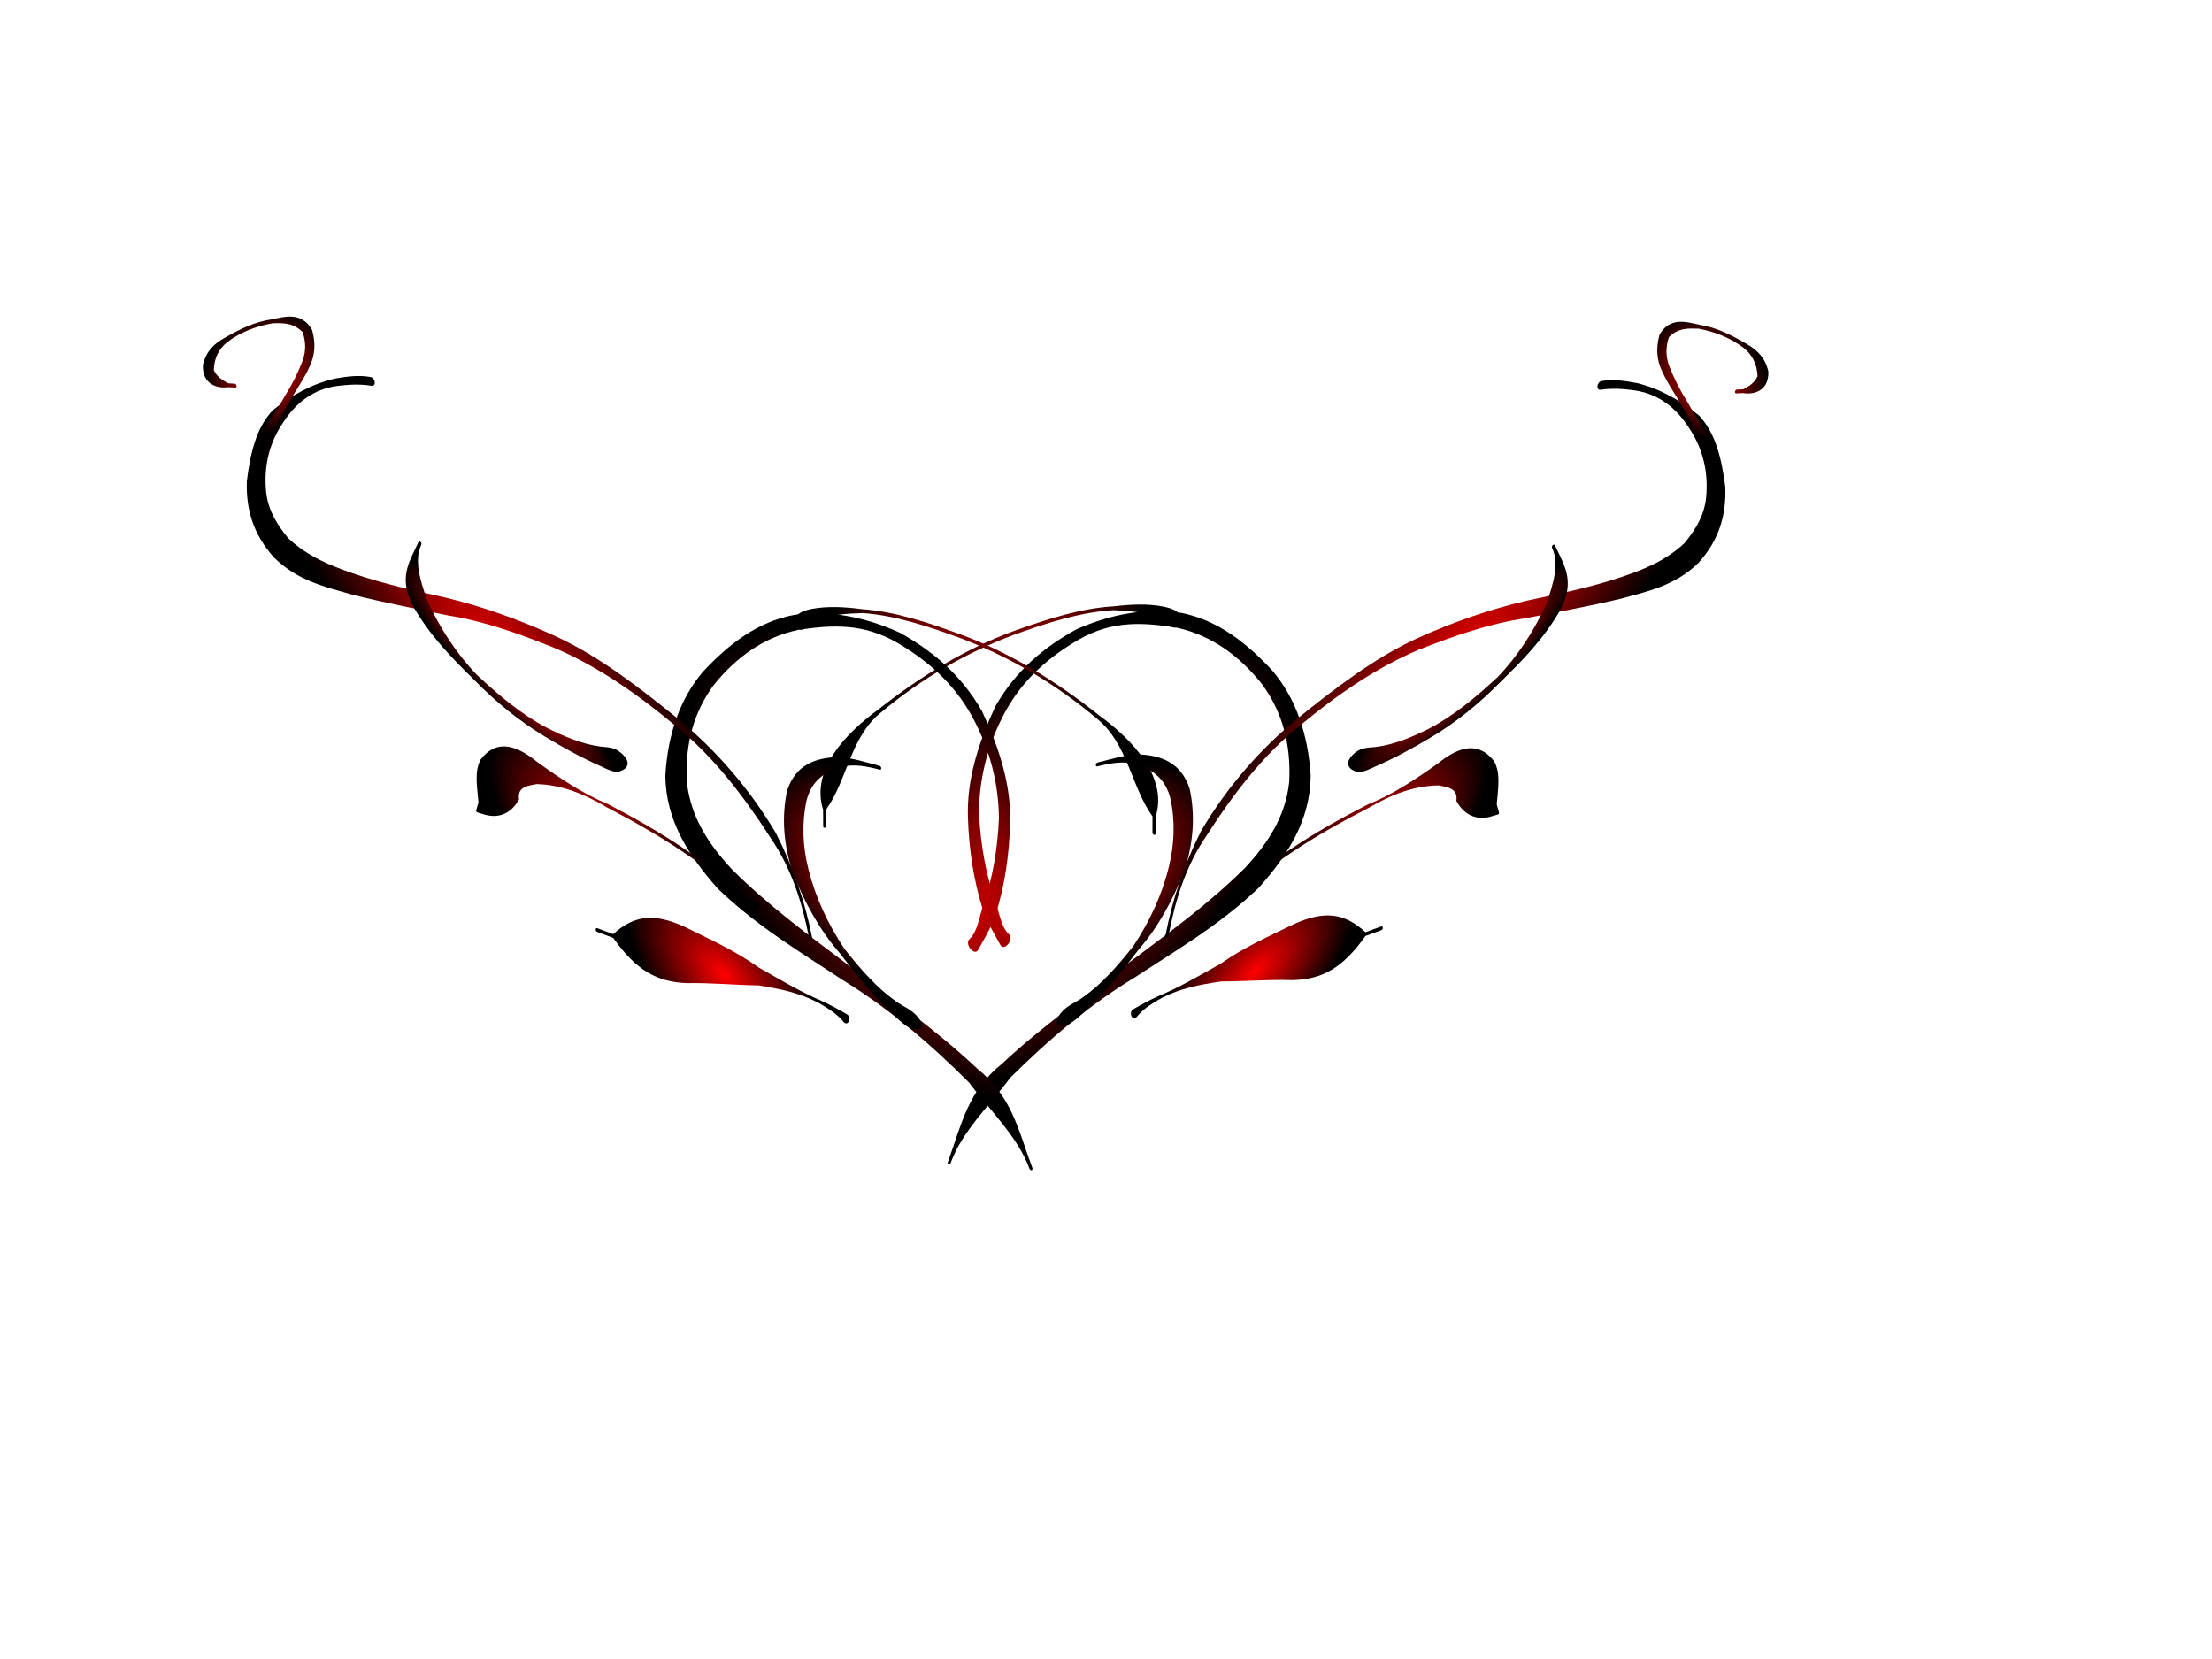 <?xml version="1.0"?><svg width="640" height="480" xmlns="http://www.w3.org/2000/svg">
 <title>vine heart3</title>
 <defs>
  <radialGradient r="0.5" cy="0.5" cx="0.5" id="svg_5">
   <stop stop-color="#ff0000" offset="0"/>
   <stop stop-color="#000000" offset="1"/>
  </radialGradient>
 </defs>
 <g>
  <title>Layer 1</title>
  <g transform="rotate(-133.968 286.813,130.403) " id="svg_1">
   <path fill="url(#svg_5)" fill-rule="nonzero" stroke-width="1px" id="path2318" d="m182.059,33.019c3.612,1.002 7.157,1.734 10.774,3.387c7.862,3.893 15.201,9.034 22.296,15.453c8.125,7.321 13.434,17.154 17.622,28.013c3.437,11.709 2.492,22.221 -0.208,32.29c-3.873,10.704 -9.888,19.37 -17.775,25.307c-8.898,6.125 -19.423,7.511 -30.295,7.28c-10.217,-0.674 -20.139,-5.17 -29.431,-13.066c-9.25,-9.047 -12.005,-20.715 -12.964,-33.339c0.054,-15.427 3.51,-29.48 6.202,-43.722c3.339,-14.61 4.415,-30.197 4.154,-46.236c-1.606,-9.573 -1.437,-20.671 -5.752,-29.449c-0.365,-0.743 0.375,-1.183 0.74,-0.44l0,0c5.338,10.902 10.749,18.415 9.578,31.1c-0.227,16.205 -2.823,31.464 -4.49,47.121c-1.739,13.999 -3.75,28.032 -3.529,42.752c0.535,9.689 2.543,18.666 8.99,26.413c7.861,8.411 16.521,12.727 25.858,14.004c10.416,0.974 20.24,-0.717 28.733,-6.311c7.561,-5.7 14.585,-11.706 17.389,-23.055c2.244,-9.243 2.982,-19.086 -0.301,-29.637c-3.262,-10.309 -8.685,-18.909 -15.938,-25.925c-6.755,-5.892 -14.02,-10.81 -21.476,-14.144c-3.121,-1.49 -6.573,-4.065 -9.68,-3.876c-2.123,0.129 -2.691,-4.53 -0.495,-3.921z"/>
   <path fill="url(#svg_5)" fill-rule="nonzero" stroke-width="1px" id="path2324" d="m178.703,271.533c-2.075,2.957 -4.756,4.953 -7.491,6.906c-5.829,3.694 -12.391,5.592 -19.243,6.407c-7.027,-0.087 -13.588,-3.997 -20.099,-8.835c-6.203,-5.523 -9.82,-12.022 -10.46,-20.764c-0.098,-9.595 4.34,-16.517 8.119,-23.456c4.808,-8.171 10.003,-15.916 15.083,-23.79c6.077,-8.456 10.67,-18.317 14.892,-28.565c4.69,-12.15 7.039,-25.786 8.063,-39.987c1.252,-13.456 -0.795,-27.416 -4.115,-41.396c-2.169,-10.625 -7.191,-19.629 -13.23,-28.153c-0.468,-0.66 0.146,-1.314 0.613,-0.653l0,0c6.132,8.671 11.069,18.139 14.657,28.492c3.973,14.422 5.149,28.572 4.061,42.481c-1.295,14.363 -2.931,28.68 -7.405,41.327c-3.854,10.788 -8.565,20.923 -14.105,30.199c-4.873,7.889 -9.911,15.654 -14.016,24.317c-2.849,6.04 -5.554,12.315 -5.703,20.087c0.613,5.539 2.059,10.516 5.96,14.613c5.061,5.53 10.987,8.416 17.029,9.491c7.005,1.435 13.368,0.45 18.808,-3.737c2.518,-1.995 4.986,-4.157 6.954,-6.951c0.856,-1.215 2.481,0.752 1.627,1.969z"/>
   <path fill="url(#svg_5)" fill-rule="nonzero" stroke-width="1px" id="path2326" d="m150.819,145.778c-0.242,2.203 -1.714,3.615 -2.855,5.075c-3.156,4.168 -5.232,9.387 -6.949,14.862c-2.273,7.643 -2.885,16.037 -3.041,24.636c0.294,8.338 2.294,16.894 5.497,24.97c2.727,5.343 5.611,10.692 10.45,12.342c0.636,0.217 0.58,1.317 -0.056,1.097l0,0c-6.272,-2.172 -11.715,-2.953 -14.599,-12.178c-2.609,-9.026 -2.82,-17.77 -2.888,-26.644c-0.234,-8.933 0.54,-17.584 2.447,-25.652c1.399,-6.003 3.029,-11.854 5.099,-17.4c0.657,-1.816 1.326,-4.2 2.759,-4.953c2.795,-1.467 4.569,-0.104 4.135,3.846z"/>
   <path fill="url(#svg_5)" fill-rule="nonzero" stroke-width="1px" id="path2372" d="m155.714,31.69c0.455,2.74 -0.649,5.223 -1.135,7.733c-1.01,6.815 -0.435,13.905 0.58,21.192c1.834,8.238 4.849,16.086 9.323,23.155c3.702,5.911 8.417,10.607 13.609,13.881c5.468,3.278 10.137,2.255 14.65,-0.289c3.056,-1.898 5.077,-4.89 7.018,-8.259c0.335,-0.581 1.102,0.209 0.767,0.79l0,0c-1.996,3.456 -3.818,7.131 -6.339,9.996c-4.9,4.75 -10.423,7.407 -17.637,3.905c-6.436,-4.003 -11.739,-9.689 -15.907,-17.378c-3.827,-8.327 -6.58,-16.904 -7.351,-25.857c-1.188,-7.51 -2.161,-15.19 -1.993,-22.494c0.054,-2.882 -0.185,-6.342 1.412,-8.081c1.473,-1.604 2.545,-1.057 3.004,1.707z"/>
   <path fill="url(#svg_5)" fill-rule="nonzero" stroke-width="1px" id="path2374" d="m147.108,87.433c-0.814,2.045 -0.852,4.512 -1.008,6.901c-0.35,6.328 -1.313,12.393 -2.399,18.386c-1.53,8.678 -3.755,16.941 -6.195,25.055c-2.887,6.999 -4.284,14.671 -5.513,22.669c-0.713,8.431 -3.756,13.029 -10.845,12.288c-3.932,-1.048 -6.494,-4.733 -9.531,-8.14c-0.592,-0.311 -1.183,-0.621 -1.775,-0.932c-0.624,-0.328 -0.728,-0.504 -0.409,-1.102l0,0c0.347,-0.652 0.694,-1.303 1.041,-1.955c2.158,-3.705 5.878,-4.845 9.991,-3.7c2.288,2.923 4.614,0.932 6.8,-0.583c4.72,-5.045 7.511,-11.342 9.388,-19.135c2.429,-8.075 4.644,-16.297 6.166,-24.933c1.078,-5.947 2.035,-11.966 2.382,-18.246c0.154,-2.353 0.5,-4.709 0.079,-7.193c-0.277,-1.636 2.354,-0.702 1.828,0.62z"/>
   <path fill="url(#svg_5)" fill-rule="nonzero" stroke-width="1px" id="path2380" d="m213.95,132.611c1.395,-0.325 2.825,-0.59 4.222,-0.949c4.153,-1.567 7.588,-4.74 10.908,-7.867c6.239,-7.25 10.733,-16.468 14.942,-25.842c5.611,-13.043 9.371,-27.501 10.453,-43.264c0.957,-11.252 -7.257,-20.355 -9.198,-30.705c-1.111,-1.054 -2.222,-2.108 -3.333,-3.161c-0.558,-0.529 -0.12,-1.389 0.437,-0.857l0,0c1.156,1.104 2.312,2.208 3.468,3.312c10.999,5.446 11.328,20.64 9.733,31.847c-1.567,15.69 -4.974,30.445 -10.753,43.538c-4.246,9.453 -8.782,18.745 -15.077,26.053c-3.018,3.971 -6.245,7.632 -10.134,10.327c-1.372,0.877 -2.832,1.805 -4.52,1.708c-2.307,-0.132 -3.318,-3.633 -1.149,-4.139z"/>
   <path fill="url(#svg_5)" fill-rule="nonzero" stroke-width="1px" id="path2394" d="m141.981,47.824c-0.626,2.565 -1.346,5.092 -2.194,7.514c-2.463,6.223 -4.072,12.973 -5.848,19.681c-1.28,8.324 -4.087,15.813 -6.53,23.42c-3.254,8.991 -7.748,12.663 -16.018,13.16c-0.649,1.464 -1.298,2.928 -1.947,4.392c-0.28,0.633 -1.09,-0.074 -0.81,-0.706l0,0c0.657,-1.481 1.315,-2.962 1.972,-4.444c-2.121,-11.173 -0.409,-17.716 5.556,-24.168c4.882,-4.726 9.234,-10.108 13.969,-15.031c3.586,-5.031 7.051,-10.126 8.8,-16.881c0.559,-2.467 1.112,-4.877 0.779,-7.684c-0.24,-2.028 2.708,-1.048 2.271,0.746z"/>
   <path fill="url(#svg_5)" fill-rule="nonzero" stroke-width="1px" id="path2400" d="m141.043,278.143c1.552,0.456 3.123,1.051 4.688,1.514c3.808,1.674 7.67,2.662 11.504,3.516c3.859,1.02 7.71,1.526 11.564,2.95c3.215,1.094 5.859,3.184 7.948,6.745c1.68,5.922 -2.936,8.245 -5.984,10.308c-4.013,3.068 -8.696,4.628 -13.438,5.958c-3.291,0.967 -6.569,1.136 -10.105,-1.01c-4.073,-3.648 -2.125,-7.556 0.579,-9.596c0.432,-0.492 0.864,-0.983 1.295,-1.475c0.421,-0.479 1.099,0.439 0.676,0.917l0,0c-0.411,0.465 -0.823,0.93 -1.234,1.395c-0.485,1.877 -0.923,3.482 -0.119,5.554c2.706,2.424 5.537,3.135 8.503,2.827c4.828,-0.711 9.259,-2.723 13.247,-5.566c2.085,-2.032 4.254,-4.001 4.177,-7.871c-1.449,-2.733 -3.319,-4.427 -5.772,-5.598c-3.752,-1.592 -7.529,-2.75 -11.308,-3.524c-3.844,-1.009 -7.705,-1.999 -11.527,-2.454c-1.705,-0.39 -3.447,-0.48 -5.125,-1.409c-1.861,-1.03 -1.481,-3.742 0.429,-3.181z"/>
   <path id="svg_13" fill="url(#svg_5)" fill-rule="nonzero" stroke-width="1px" d="m185.513,27.428c1.124,3.553 1.973,7.048 3.755,10.582c4.18,7.675 9.608,14.784 16.321,21.61c7.659,7.815 17.774,12.751 28.896,16.537c11.958,3.011 22.574,1.713 32.685,-1.315c10.721,-4.212 19.312,-10.483 25.083,-18.519c5.934,-9.045 7.016,-19.544 6.453,-30.331c-0.992,-10.123 -5.846,-19.82 -14.121,-28.776c-9.44,-8.875 -21.338,-11.21 -34.147,-11.73c-15.618,0.583 -29.741,4.496 -44.079,7.658c-14.69,3.817 -30.44,5.42 -46.686,5.711c-9.741,-1.266 -20.972,-0.718 -29.99,-4.701c-0.763,-0.337 -1.187,0.413 -0.423,0.75l0,0c11.2,4.927 18.97,10.042 31.778,8.444c16.4,-0.782 31.77,-3.882 47.571,-6.075c14.12,-2.207 28.266,-4.686 43.178,-4.971c9.825,0.198 18.977,1.885 27.013,8.02c8.756,7.517 13.387,15.969 14.964,25.196c1.303,10.309 -0.113,20.122 -5.519,28.746c-5.541,7.704 -11.411,14.884 -22.813,18.058c-9.292,2.545 -19.235,3.617 -30.017,0.718c-10.537,-2.885 -19.406,-7.975 -26.731,-14.936c-6.171,-6.506 -11.369,-13.552 -14.972,-20.841c-1.603,-3.048 -4.315,-6.387 -4.218,-9.478c0.066,-2.113 -4.668,-2.517 -3.984,-0.357l0,-0z"/>
   <path id="svg_14" fill="url(#svg_5)" fill-rule="nonzero" stroke-width="1px" d="m426.895,15.915c2.931,-2.162 4.871,-4.893 6.765,-7.676c3.563,-5.915 5.286,-12.496 5.903,-19.328c-0.301,-6.974 -4.459,-13.355 -9.554,-19.655c-5.78,-5.97 -12.47,-9.339 -21.34,-9.675c-9.717,0.232 -16.591,4.876 -23.502,8.867c-8.127,5.055 -15.811,10.479 -23.629,15.793c-8.377,6.324 -18.222,11.224 -28.469,15.767c-12.159,5.074 -25.894,7.874 -40.241,9.378c-13.586,1.705 -27.781,0.151 -42.037,-2.666c-10.823,-1.789 -20.092,-6.467 -28.905,-12.172c-0.682,-0.442 -1.325,0.19 -0.643,0.631l0,0c8.965,5.791 18.701,10.369 29.291,13.577c14.722,3.45 29.084,4.133 43.134,2.576c14.502,-1.779 28.948,-3.895 41.617,-8.771c10.806,-4.197 20.924,-9.223 30.147,-15.042c7.839,-5.109 15.549,-10.378 24.195,-14.752c6.029,-3.036 12.3,-5.938 20.164,-6.352c5.626,0.419 10.71,1.684 14.975,5.417c5.752,4.836 8.854,10.621 10.125,16.584c1.665,6.906 0.861,13.259 -3.213,18.805c-1.944,2.569 -4.057,5.093 -6.826,7.144c-1.204,0.892 0.837,2.438 2.043,1.549z"/>
   <path id="svg_15" fill="url(#svg_5)" fill-rule="nonzero" stroke-width="1px" d="m298.728,-7.462c2.223,-0.316 3.608,-1.826 5.051,-3.009c4.124,-3.277 9.345,-5.517 14.836,-7.41c7.669,-2.519 16.149,-3.415 24.851,-3.865c8.451,0.005 17.173,1.698 25.447,4.602c5.493,2.524 10.996,5.205 12.813,9.954c0.239,0.624 1.351,0.531 1.109,-0.093l0,0c-2.389,-6.154 -3.345,-11.532 -12.773,-14.079c-9.218,-2.281 -18.077,-2.191 -27.064,-1.954c-9.051,0.074 -17.787,1.139 -25.897,3.31c-6.035,1.595 -11.91,3.414 -17.462,5.66c-1.819,0.715 -4.212,1.461 -4.931,2.909c-1.401,2.825 0.034,4.54 4.019,3.974z"/>
   <path id="svg_16" fill="url(#svg_5)" fill-rule="nonzero" stroke-width="1px" d="m183.368,1.314c2.788,0.358 5.268,-0.823 7.794,-1.392c6.869,-1.237 14.065,-0.908 21.473,-0.151c8.396,1.539 16.434,4.263 23.726,8.463c6.097,3.473 10.994,7.994 14.466,13.037c3.485,5.317 2.591,9.988 0.152,14.557c-1.828,3.1 -4.797,5.209 -8.149,7.252c-0.578,0.352 0.245,1.087 0.823,0.735l0,0c3.438,-2.1 7.104,-4.036 9.929,-6.638c4.661,-5.028 7.183,-10.604 3.418,-17.647c-4.248,-6.254 -10.166,-11.324 -18.077,-15.199c-8.547,-3.514 -17.315,-5.954 -26.402,-6.412c-7.64,-0.922 -15.444,-1.624 -22.834,-1.207c-2.916,0.153 -6.427,0.034 -8.139,1.679c-1.579,1.517 -0.993,2.563 1.819,2.925z"/>
   <path id="svg_17" fill="url(#svg_5)" fill-rule="nonzero" stroke-width="1px" d="m239.543,-9.141c2.045,-0.878 4.543,-1.001 6.956,-1.237c6.395,-0.564 12.507,-1.729 18.543,-3.013c8.74,-1.817 17.037,-4.309 25.18,-7.011c6.997,-3.107 14.723,-4.757 22.783,-6.252c8.514,-0.998 13.076,-4.176 12.112,-11.191c-1.179,-3.868 -4.988,-6.286 -8.531,-9.185c-0.333,-0.577 -0.665,-1.154 -0.998,-1.73c-0.349,-0.608 -0.53,-0.705 -1.127,-0.369l0,0c-0.649,0.367 -1.297,0.734 -1.946,1.101c-3.685,2.27 -4.727,6.003 -3.444,10.048c3.029,2.172 1.083,4.549 -0.385,6.772c-4.966,4.86 -11.257,7.847 -19.09,9.979c-8.102,2.689 -16.358,5.17 -25.056,6.978c-5.988,1.274 -12.054,2.431 -18.402,2.991c-2.377,0.233 -4.752,0.658 -7.277,0.325c-1.665,-0.219 -0.64,2.361 0.682,1.794l0,0z"/>
   <path id="svg_18" fill="url(#svg_5)" fill-rule="nonzero" stroke-width="1px" d="m287.309,55.677c-0.287,1.397 -0.512,2.826 -0.833,4.225c-1.461,4.177 -4.569,7.697 -7.634,11.102c-7.151,6.444 -16.347,11.222 -25.711,15.723c-13.035,6.019 -27.559,10.248 -43.485,11.863c-11.364,1.336 -20.828,-6.508 -31.366,-8.08c-1.101,-1.067 -2.201,-2.134 -3.302,-3.201c-0.553,-0.536 -1.41,-0.071 -0.855,0.464l0,0c1.153,1.11 2.306,2.22 3.458,3.331c5.847,10.735 21.241,10.54 32.538,8.573c15.838,-2.094 30.674,-5.984 43.755,-12.171c9.442,-4.541 18.712,-9.363 25.921,-15.865c3.929,-3.133 7.537,-6.463 10.148,-10.417c0.846,-1.392 1.741,-2.874 1.592,-4.547c-0.204,-2.286 -3.779,-3.17 -4.225,-0.999l0,0z"/>
   <path id="svg_19" fill="url(#svg_5)" fill-rule="nonzero" stroke-width="1px" d="m198.452,-12.872c2.578,-0.709 5.115,-1.511 7.541,-2.436c6.226,-2.659 13.011,-4.489 19.75,-6.482c8.388,-1.556 15.885,-4.601 23.511,-7.287c9.006,-3.539 12.587,-8.128 12.84,-16.357c1.462,-0.695 2.924,-1.389 4.386,-2.084c0.632,-0.3 -0.107,-1.08 -0.739,-0.78l0,0c-1.479,0.703 -2.96,1.407 -4.438,2.111c-11.375,-1.723 -17.949,0.202 -24.3,6.346c-4.639,5.01 -9.954,9.516 -14.797,14.386c-4.985,3.734 -10.037,7.349 -16.823,9.317c-2.481,0.64 -4.904,1.271 -7.756,1.037c-2.06,-0.169 -0.979,2.725 0.825,2.229l-0,0z"/>
   <path id="svg_20" fill="url(#svg_5)" fill-rule="nonzero" stroke-width="1px" d="m432.449,-21.704c0.509,1.525 1.159,3.066 1.675,4.603c1.811,3.724 2.928,7.525 3.909,11.302c1.15,3.797 1.779,7.603 3.337,11.381c1.205,3.155 3.402,5.709 7.07,7.661c6.047,1.466 8.259,-3.199 10.255,-6.296c2.984,-4.09 4.422,-8.793 5.624,-13.548c0.879,-3.301 0.951,-6.562 -1.329,-9.999c-3.816,-3.919 -7.714,-1.851 -9.698,0.905c-0.485,0.446 -0.969,0.891 -1.454,1.337c-0.472,0.434 0.478,1.076 0.949,0.64l0,0c0.458,-0.424 0.917,-0.849 1.375,-1.273c1.885,-0.546 3.497,-1.036 5.619,-0.308c2.536,2.604 3.342,5.39 3.12,8.347c-0.573,4.819 -2.476,9.288 -5.233,13.345c-1.994,2.14 -3.922,4.361 -7.843,4.418c-2.811,-1.346 -4.583,-3.144 -5.843,-5.54c-1.726,-3.672 -3.013,-7.382 -3.911,-11.108c-1.138,-3.783 -2.258,-7.583 -2.834,-11.362c-0.446,-1.68 -0.59,-3.406 -1.582,-5.041c-1.1,-1.812 -3.834,-1.343 -3.208,0.535z"/>
  </g>
 </g>
</svg>
